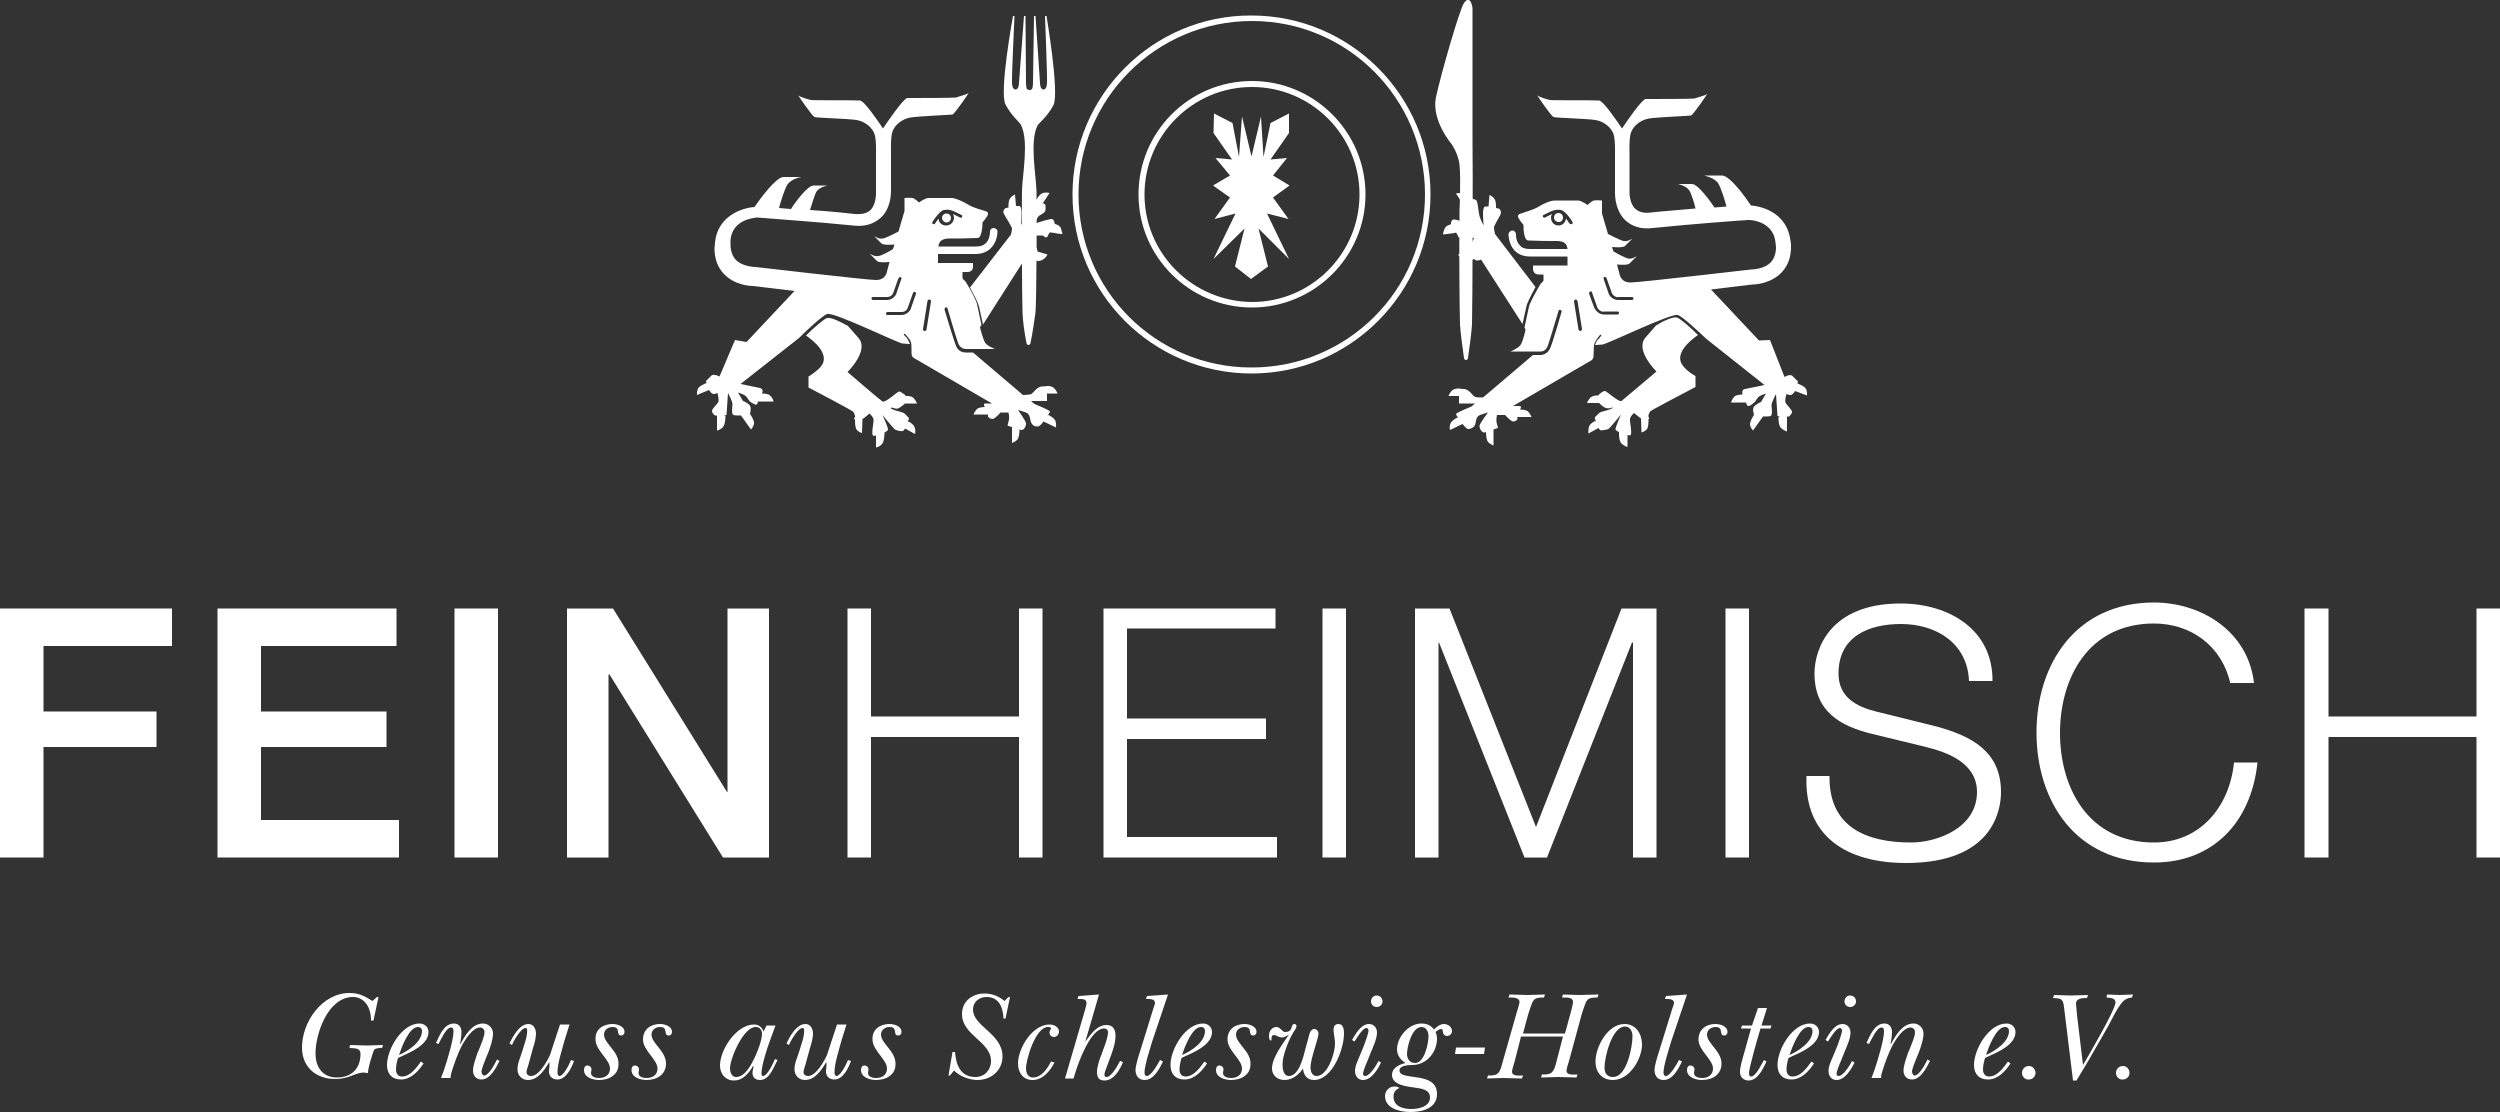 <?xml version="1.0" encoding="utf-8"?>
<!-- Generator: Adobe Illustrator 26.1.0, SVG Export Plug-In . SVG Version: 6.00 Build 0)  -->
<svg version="1.1" id="Layer_1" xmlns="http://www.w3.org/2000/svg" xmlns:xlink="http://www.w3.org/1999/xlink" x="0px" y="0px"
	 viewBox="0 0 500 222.4" style="enable-background:new 0 0 500 222.4;" xml:space="preserve">
<rect x="0" y="0" width="500" height="222.4" fill="#333333" stroke="none"/>
<style type="text/css">
	.st0{fill:#FFFFFF;}
</style>
<g>
	<g>
		<polygon class="st0" points="0,121.7 34.4,121.7 34.4,129.2 8.7,129.2 8.7,142.3 31.3,142.3 31.3,149.4 8.7,149.4 8.7,171.5 
			0,171.5 		"/>
		<polygon class="st0" points="43.5,121.7 79.3,121.7 79.3,129.2 52.2,129.2 52.2,142.3 77.3,142.3 77.3,149.4 52.2,149.4 52.2,164 
			79.8,164 79.8,171.5 43.5,171.5 		"/>
		<rect x="90.9" y="121.7" class="st0" width="8.7" height="49.8"/>
		<polygon class="st0" points="113.4,121.7 122.6,121.7 145.4,158.4 145.5,158.4 145.5,121.7 153.8,121.7 153.8,171.5 144.6,171.5 
			121.9,134.9 121.7,134.9 121.7,171.5 113.4,171.5 		"/>
		<polygon class="st0" points="169.5,121.7 174.2,121.7 174.2,143.3 203.8,143.3 203.8,121.7 208.5,121.7 208.5,171.5 203.8,171.5 
			203.8,147.4 174.2,147.4 174.2,171.5 169.5,171.5 		"/>
		<polygon class="st0" points="220.7,121.7 255.1,121.7 255.1,125.7 225.4,125.7 225.4,143.7 253.2,143.7 253.2,147.8 225.4,147.8 
			225.4,167.4 255.4,167.4 255.4,171.5 220.7,171.5 		"/>
		<rect x="264.5" y="121.7" class="st0" width="4.7" height="49.8"/>
		<polygon class="st0" points="283,121.7 289.9,121.7 307.2,165.4 324.3,121.7 331.3,121.7 331.3,171.5 326.6,171.5 326.6,128.5 
			326.4,128.5 309.4,171.5 304.9,171.5 287.8,128.5 287.7,128.5 287.7,171.5 283,171.5 		"/>
		<rect x="345.1" y="121.7" class="st0" width="4.7" height="49.8"/>
		<g>
			<path class="st0" d="M365.9,155.1c-0.2,10.2,7.2,13.4,16.3,13.4c5.2,0,13.2-2.9,13.2-10.1c0-5.7-5.7-7.9-10.2-9l-11.1-2.7
				c-5.9-1.5-11.2-4.3-11.2-12c0-4.9,3.1-14,17.2-14c9.8,0,18.5,5.3,18.4,15.5h-4.7c-0.3-7.6-6.6-11.4-13.6-11.4
				c-6.5,0-12.5,2.5-12.5,9.9c0,4.7,3.5,6.6,7.5,7.6l12.1,3c7,1.9,12.9,5,12.9,13.1c0,3.4-1.4,14.2-19,14.2
				c-11.8,0-20.4-5.3-19.9-17.4H365.9z"/>
			<path class="st0" d="M446.1,136.8c-1.7-7.7-8-12.1-15.3-12.1c-13.2,0-18.8,11-18.8,21.9c0,10.9,5.6,21.9,18.8,21.9
				c9.2,0,15.1-7.1,16-16h4.7c-1.3,12.2-9.1,20-20.7,20c-15.7,0-23.5-12.3-23.5-26c0-13.6,7.8-26,23.5-26c9.4,0,18.8,5.7,20,16.1
				H446.1z"/>
			<polygon class="st0" points="460.9,121.7 465.7,121.7 465.7,143.3 495.3,143.3 495.3,121.7 500,121.7 500,171.5 495.3,171.5 
				495.3,147.4 465.7,147.4 465.7,171.5 460.9,171.5 			"/>
		</g>
		<g>
			<path class="st0" d="M75.4,199.4h0.3l-1,4.7h-0.5c0-3-1.6-4.7-3.6-4.7c-5,0-7.5,7.3-7.5,11.3c0,2.7,1.4,4.8,4.3,4.8
				c2.9,0,4.7-1.8,4.7-4.7c0-1.3-1.2-1.1-2.2-1.2l0.1-0.6c1.1,0,2.2,0.1,3.3,0.1c1.1,0,2.2-0.1,3.3-0.1l-0.2,0.6
				c-0.4,0-1.2,0-1.5,0.3c-0.3,0.3-0.6,1.8-0.8,2.2c-0.2,0.9-0.5,1.7-0.5,2.5c-0.2,0-0.5,0-0.7-0.1c-2,0-2.9,1.3-5.9,1.3
				c-3.8,0-6.6-2.4-6.6-6.3c0-5.1,4-10.9,9.5-10.9c1.9,0,3,0.6,4.6,1.6L75.4,199.4z"/>
			<path class="st0" d="M84.7,212.7c-1,1.5-2.5,3.2-4.5,3.2c-1.8,0-2.8-1.1-2.8-2.9c0-3.2,3-8.3,6.5-8.3c1,0,1.8,0.7,1.8,1.7
				c0,2.6-3.7,4.1-5.7,5l-0.4,0.2c-0.2,0.7-0.4,1.5-0.4,2.3c0,0.8,0.4,1.4,1.2,1.4c1.7,0,2.9-1.8,3.8-3L84.7,212.7z M84.4,206.2
				c0-0.5-0.3-0.8-0.8-0.8c-1.8,0-3.3,4.1-3.8,5.6C81.6,210.2,84.4,208.4,84.4,206.2z"/>
			<path class="st0" d="M90.1,215.6h-1.9l0.6-1.6c0.6-1.8,1.9-6,1.9-7.7c0-0.3,0-0.8-0.5-0.8c-1,0-2.1,2.6-2.5,3.3l-0.5-0.2
				c0.7-1.5,1.6-3.9,3.6-3.9c1,0,1.5,0.8,1.5,1.7c0,0.5-0.1,1.3-0.2,1.9l-0.1,0.5l0.1,0c0.9-1.7,2.3-4.1,4.5-4.1c1.1,0,2,0.9,2,2
				c0,1.1-0.5,2.6-0.9,3.7l-0.5,1.2c-0.2,0.5-0.9,2.2-0.9,2.7c0,0.3,0.2,0.8,0.5,0.8c1,0,2.2-2.4,2.6-3.2l0.5,0.3
				c-0.7,1.4-1.9,3.7-3.6,3.7c-1.1,0-1.7-0.8-1.7-1.8c0-1,0.6-2.6,0.9-3.5l0.5-1.2c0.3-0.8,0.9-2.1,0.9-3c0-0.5-0.4-0.9-0.9-0.9
				c-1.4,0-2.8,2.2-3.4,3.2c-1,1.8-1.8,4.1-2.4,6.1L90.1,215.6z"/>
			<path class="st0" d="M105.7,212.9c-0.1,0.4-0.4,1.1-0.4,1.5c0,0.5,0.4,0.8,0.9,0.8c1.6,0,3.2-2.9,3.8-4.2l2-6.1h1.9l-1,3.2
				c-0.5,1.9-1.4,4.5-1.4,6.4c0,0.3,0.1,0.7,0.4,0.7c0.8,0,2-2.4,2.3-3.2l0.6,0.2c-0.5,1.4-1.6,3.7-3.3,3.7c-1.2,0-1.8-0.8-1.7-1.9
				c0.1-0.5,0.1-1,0.1-1.5l-0.1,0c-0.9,1.5-2.2,3.5-4.2,3.5c-1.2,0-2.1-0.9-2.1-2.1c0-0.9,0.2-1.5,0.5-2.3l0.5-1.5
				c0.3-1.1,0.8-2.3,0.9-3.4c0-0.3,0.2-1.1-0.3-1.1c-0.9,0-2.4,2.6-2.7,3.4l-0.5-0.3c0.7-1.5,2-3.9,3.8-3.9c1,0,1.5,1,1.5,1.9
				c0,0.9-0.3,2-0.6,2.9L105.7,212.9z"/>
			<path class="st0" d="M122.5,204.8c0.9,0,2.4,0.4,2.4,1.6c0,0.4-0.3,0.7-0.6,0.7c-1.3,0,0-1.7-1.8-1.7c-0.9,0-1.7,0.6-1.7,1.5
				c0,1.8,2.9,3.3,2.9,5.8c0.1,2.2-1.8,3.3-3.9,3.3c-1.2,0-3-0.5-3-2c0-0.5,0.2-0.9,0.7-0.9c0.4,0,0.8,0.3,0.8,0.8
				c0,0.2-0.1,0.5-0.1,0.7c0,0.8,1,1,1.6,1c1.2,0,2.2-0.6,2.2-1.9c0-1.8-2.9-3.6-2.9-5.8C119,205.8,120.7,204.8,122.5,204.8z"/>
			<path class="st0" d="M132,204.8c0.9,0,2.4,0.4,2.4,1.6c0,0.4-0.3,0.7-0.6,0.7c-1.3,0,0-1.7-1.8-1.7c-0.9,0-1.7,0.6-1.7,1.5
				c0,1.8,2.9,3.3,2.9,5.8c0,2.2-1.8,3.3-3.9,3.3c-1.2,0-3-0.5-3-2c0-0.5,0.2-0.9,0.7-0.9c0.4,0,0.8,0.3,0.8,0.8
				c0,0.2-0.1,0.5-0.1,0.7c0,0.8,1,1,1.6,1c1.2,0,2.2-0.6,2.2-1.9c0-1.8-2.9-3.6-2.9-5.8C128.6,205.8,130.2,204.8,132,204.8z"/>
			<path class="st0" d="M153.3,205.1h1.8l-1.1,3c-0.5,1.3-1.7,5-1.7,6.5c0,0.2,0,0.6,0.3,0.6c0.9,0,2.1-2.7,2.4-3.4l0.5,0.2
				c-0.8,1.5-1.6,4-3.5,4c-0.9,0-1.5-0.5-1.5-1.4c0-0.5,0.2-1,0.2-1.4l-0.1,0c-0.8,1.4-2,2.9-3.8,2.9c-1.7,0-2.8-1.3-2.8-3
				c0-3.2,3.3-8.2,6.8-8.2c0.9,0,1.6,0.5,1.9,1.4L153.3,205.1z M146,213.7c0,0.8,0.4,1.7,1.2,1.7c1.8,0,3-2.4,3.7-3.8
				c0.6-1.3,1.5-3.5,1.5-4.9c0-0.7-0.5-1.3-1.2-1.3C148.7,205.3,146,211.7,146,213.7z"/>
			<path class="st0" d="M161.1,212.9c-0.1,0.4-0.4,1.1-0.4,1.5c0,0.5,0.4,0.8,0.9,0.8c1.6,0,3.2-2.9,3.8-4.2l2-6.1h1.9l-1,3.2
				c-0.5,1.9-1.4,4.5-1.4,6.4c0,0.3,0.1,0.7,0.4,0.7c0.8,0,2-2.4,2.3-3.2l0.6,0.2c-0.5,1.4-1.6,3.7-3.3,3.7c-1.2,0-1.8-0.8-1.7-1.9
				c0.1-0.5,0.1-1,0.1-1.5l-0.1,0c-0.9,1.5-2.2,3.5-4.2,3.5c-1.2,0-2.1-0.9-2.1-2.1c0-0.9,0.2-1.5,0.5-2.3l0.5-1.5
				c0.3-1.1,0.8-2.3,0.9-3.4c0-0.3,0.2-1.1-0.3-1.1c-0.9,0-2.4,2.6-2.7,3.4l-0.5-0.3c0.7-1.5,2-3.9,3.8-3.9c1,0,1.5,1,1.5,1.9
				c0,0.9-0.3,2-0.6,2.9L161.1,212.9z"/>
			<path class="st0" d="M177.9,204.8c0.9,0,2.4,0.4,2.4,1.6c0,0.4-0.3,0.7-0.6,0.7c-1.3,0,0-1.7-1.8-1.7c-0.9,0-1.7,0.6-1.7,1.5
				c0,1.8,2.9,3.3,2.9,5.8c0.1,2.2-1.8,3.3-3.9,3.3c-1.2,0-3-0.5-3-2c0-0.5,0.2-0.9,0.7-0.9c0.4,0,0.8,0.3,0.8,0.8
				c0,0.2-0.1,0.5-0.1,0.7c0,0.8,1,1,1.6,1c1.2,0,2.2-0.6,2.2-1.9c0-1.8-2.9-3.6-2.9-5.8C174.4,205.8,176.1,204.8,177.9,204.8z"/>
			<path class="st0" d="M201.7,199.4h0.3l-0.9,4.3h-0.4c-0.1-2.4-1-4.3-3.4-4.3c-1.5,0-2.7,1-2.7,2.5c0,3.4,5.9,4.8,5.9,9.4
				c0,2.8-2.3,4.7-5,4.7c-1.6,0-3.5-0.7-4.7-1.9l-0.8,1h-0.3l0.8-4.7h0.5c0.2,2.6,1.1,5,4.1,5c1.8,0,3.1-1.4,3.1-3.2
				c0-3.9-5.8-5.1-5.8-9.4c0-2.6,2.1-4.1,4.5-4.1c1.5,0,2.8,0.5,4,1.5L201.7,199.4z"/>
			<path class="st0" d="M210.9,212.5c-0.9,1.7-2.3,3.5-4.4,3.5c-1.9,0-2.9-1.5-2.9-3.3c0-3.1,2.9-7.8,6.3-7.8c0.9,0,1.9,0.5,1.9,1.4
				c0,0.5-0.4,1.1-1,1.1c-0.5,0-0.9-0.4-0.9-0.9c0-0.4,0.3-0.6,0.3-0.8c0-0.3-0.4-0.3-0.6-0.3c-2.5,0-4.4,6.5-4.4,8.3
				c0,0.9,0.4,1.8,1.4,1.8c1.7,0,2.9-1.8,3.6-3.2L210.9,212.5z"/>
			<path class="st0" d="M220.8,209.5c0.3-0.7,0.8-2.3,0.8-3c0-0.5-0.3-0.8-0.8-0.8c-2.7,0-5.1,6.8-5.7,8.7l-0.4,1.3H213l4-13.7
				c0.1-0.4,0.3-1.1,0.3-1.4c0-0.8-0.8-0.8-1.4-0.8h-0.4l0.2-0.6l4.1-0.3l-2.7,9.3l0,0.1c1-1.4,2.3-3.3,4.2-3.3c1.4,0,1.8,1,1.8,2.2
				c0,1.2-0.4,2.5-0.8,3.6l-1.1,3c-0.1,0.2-0.7,1.6,0.1,1.6c1,0,2.3-2.4,2.7-3.2l0.6,0.2c-0.6,1.5-1.8,3.7-3.7,3.7
				c-1.2,0-1.5-0.7-1.5-1.7c0-1.2,0.6-2.8,0.9-3.5L220.8,209.5z"/>
			<path class="st0" d="M230.4,208.4c-0.4,1.4-1.5,4.7-1.5,6.1c0,0.3,0.1,0.7,0.5,0.7c0.8,0,2.2-2.4,2.6-3.2l0.6,0.3
				c-0.7,1.4-1.8,3.7-3.7,3.7c-1.2,0-1.8-0.9-1.8-2c0-0.9,0.7-3.1,1-4l2.6-8.4c0.1-0.3,0.3-0.8,0.3-1c0-0.9-1.2-0.8-1.8-0.8l0.2-0.6
				l4.2-0.3L230.4,208.4z"/>
			<path class="st0" d="M241.4,212.7c-1,1.5-2.5,3.2-4.5,3.2c-1.8,0-2.8-1.1-2.8-2.9c0-3.2,3-8.3,6.5-8.3c1,0,1.8,0.7,1.8,1.7
				c0,2.6-3.7,4.1-5.7,5l-0.4,0.2c-0.2,0.7-0.4,1.5-0.4,2.3c0,0.8,0.4,1.4,1.2,1.4c1.7,0,2.9-1.8,3.8-3L241.4,212.7z M241,206.2
				c0-0.5-0.3-0.8-0.8-0.8c-1.8,0-3.3,4.1-3.8,5.6C238.3,210.2,241,208.4,241,206.2z"/>
			<path class="st0" d="M248.9,204.8c0.9,0,2.4,0.4,2.4,1.6c0,0.4-0.3,0.7-0.6,0.7c-1.3,0,0-1.7-1.8-1.7c-0.9,0-1.7,0.6-1.7,1.5
				c0,1.8,2.9,3.3,2.9,5.8c0.1,2.2-1.8,3.3-3.9,3.3c-1.2,0-3-0.5-3-2c0-0.5,0.2-0.9,0.7-0.9c0.4,0,0.8,0.3,0.8,0.8
				c0,0.2-0.1,0.5-0.1,0.7c0,0.8,1,1,1.6,1c1.2,0,2.2-0.6,2.2-1.9c0-1.8-2.9-3.6-2.9-5.8C245.5,205.8,247.1,204.8,248.9,204.8z"/>
			<path class="st0" d="M257,206.4c1.8,0,1-1.6,1.9-1.6c0.2,0,0.4,0.2,0.4,0.4c0,0.4-0.5,1.1-0.7,1.4c-0.9,1.5-2.1,4.5-2.1,6.3
				c0,0.9,0.2,2.3,1.3,2.3c2,0,2.9-3.9,3.3-5.5l0.3-1.1c0.2-0.5,0.4-1.8,0.7-2.3c0.2-0.3,0.4-0.5,0.7-0.5c0.5,0,0.9,0.4,0.9,0.9
				c0,1-1.6,5-1.6,6.8c0,0.7,0.3,1.7,1.2,1.7c2.3,0,3.7-4.7,3.7-6.4c0-0.7-0.1-1.2-0.2-1.9c0-0.3-0.1-0.6-0.1-0.9
				c0-0.6,0.2-1.2,1-1.2c1,0,1.1,1.2,1.1,1.9c0,3.1-2.3,9.3-6,9.3c-1.4,0-2.1-1-2.2-2.3c-0.8,1.2-2.1,2.3-3.7,2.3
				c-1.4,0-2.5-0.9-2.5-2.3c0-2.2,2.2-5,3.4-6.8l0,0c-0.5,0.3-0.9,0.6-1.5,0.6c-0.4-0.1-0.5-0.1-0.9-0.3c-0.2-0.1-0.4-0.2-0.6-0.2
				c-0.4,0-0.5,0.4-0.5,0.7v0.2c0,0.1,0,0.2-0.1,0.2c-0.4,0-0.4-0.7-0.4-1c0-0.9,0.6-1.7,1.5-1.7C256.1,205.4,256.4,206.4,257,206.4
				z"/>
			<path class="st0" d="M272.8,209.1c0.2-0.6,0.9-2.4,0.9-3c0-0.3-0.2-0.5-0.4-0.5c-0.8,0-2,2.1-2.4,2.7l-0.5-0.3
				c0.7-1.2,1.8-3.2,3.4-3.2c1,0,1.6,0.8,1.6,1.7c0,1.2-0.7,2.7-1.2,3.9l-0.8,2c-0.2,0.4-0.8,1.9-0.8,2.4c0,0.2,0.2,0.4,0.4,0.4
				c1,0,2.3-2.2,2.7-3l0.5,0.3c-0.6,1.3-1.9,3.5-3.6,3.5c-1,0-1.6-0.8-1.6-1.8c0-1.1,0.7-2.4,1.1-3.4L272.8,209.1z M274.2,200.3
				c0-0.7,0.5-1.2,1.1-1.2c0.7,0,1.2,0.5,1.2,1.2c0,0.6-0.5,1.1-1.2,1.1C274.7,201.4,274.2,200.9,274.2,200.3z"/>
			<path class="st0" d="M282.1,222.4c-2.1,0-5.1-0.7-5.1-3.2c0-1,0.8-1.9,1.9-1.9c0.4,0,0.7,0.1,1,0.3c-0.8,0.3-1.2,0.9-1.2,1.7
				c0,2,1.9,2.5,3.6,2.5c1.5,0,3.7-0.5,3.7-2.3c0-1.7-1.9-1.8-3.2-2c-1.4-0.2-4.4-0.5-4.4-2.5c0-1.5,1.5-2.1,2.7-2.4
				c-1-0.6-1.7-1.6-1.7-2.7c0-2.5,2.3-5.2,4.9-5.2c1.1,0,1.9,0.4,2.5,1.2c0.5-0.5,1.2-1.1,2-1.1c0.8,0,1.6,0.6,1.6,1.4
				c0,0.5-0.4,1-1,1c-0.4,0-0.8-0.3-0.8-0.8c-0.1-0.3,0-0.6-0.4-0.6c-0.4,0-0.8,0.4-1.1,0.6c0.2,0.4,0.3,0.9,0.3,1.3
				c0,2.7-2,5.2-4.8,5.3c-0.7,0-2.7,0-2.7,1.1c0,2.2,7.5,0,7.5,4.7C287.4,221.7,284.4,222.4,282.1,222.4z M285.7,207.2
				c0-0.9-0.5-1.8-1.4-1.8c-1.9,0-2.9,3.9-2.9,5.4c0,0.9,0.5,1.8,1.6,1.8C284.9,212.6,285.7,208.7,285.7,207.2z"/>
			<path class="st0" d="M297,209.5l-0.2,1.3H291l0.2-1.3H297z"/>
			<path class="st0" d="M302.9,212.4c-0.1,0.4-0.5,1.5-0.5,1.9c0,1,1.3,0.8,2.2,0.8l-0.2,0.6c-1.3,0-2.5-0.1-3.8-0.1
				c-1.1,0-2.1,0.1-3.2,0.1l0.2-0.6c2.2,0.1,2.4-0.7,2.9-2.6l2.9-10.2c0.1-0.4,0.5-1.5,0.5-1.9c0-1-1.6-0.9-2.2-0.9l0.2-0.6
				c1.2,0,2.4,0.1,3.6,0.1c1.2,0,2.3-0.1,3.5-0.1l-0.2,0.6c-0.7,0-1.7,0-2.1,0.6c-0.4,0.5-0.9,2.3-1.1,2.9l-1,3.7h8.4l1.2-4.4
				c0.1-0.4,0.4-1.5,0.4-1.9c0-1-1.3-0.9-2.2-0.9l0.2-0.6c1.1,0,2.2,0.1,3.2,0.1c1.3,0,2.6-0.1,3.9-0.1l-0.2,0.6
				c-0.7,0-1.7,0-2.1,0.6c-0.4,0.5-0.9,2.3-1.1,2.9l-2.5,9.2c-0.1,0.4-0.5,1.5-0.5,1.9c0,1,1.3,0.8,2.2,0.8l-0.2,0.6
				c-1.2,0-2.4-0.1-3.6-0.1c-1.2,0-2.3,0.1-3.5,0.1l0.2-0.6c2.2,0.1,2.4-0.7,2.9-2.6l1.3-5h-8.4L302.9,212.4z"/>
			<path class="st0" d="M319.1,212.3c0-2.9,2.4-7.5,5.8-7.5c2.3,0,3.5,2,3.5,4.1c0,2.9-2.5,7.1-5.8,7.1
				C320.4,216,319.1,214.5,319.1,212.3z M326.5,207.2c0-0.9-0.5-1.9-1.5-1.9c-2.6,0-4.1,6.1-4.1,8.2c0,1.1,0.5,1.9,1.7,1.9
				C325.4,215.4,326.5,209.3,326.5,207.2z"/>
			<path class="st0" d="M334.2,208.4c-0.4,1.4-1.5,4.7-1.5,6.1c0,0.3,0.1,0.7,0.5,0.7c0.8,0,2.2-2.4,2.6-3.2l0.6,0.3
				c-0.7,1.4-1.8,3.7-3.7,3.7c-1.2,0-1.8-0.9-1.8-2c0-0.9,0.7-3.1,1-4l2.6-8.4c0.1-0.3,0.3-0.8,0.3-1c0-0.9-1.2-0.8-1.8-0.8l0.2-0.6
				l4.2-0.3L334.2,208.4z"/>
			<path class="st0" d="M343.1,204.8c0.9,0,2.4,0.4,2.4,1.6c0,0.4-0.3,0.7-0.6,0.7c-1.3,0,0-1.7-1.8-1.7c-0.9,0-1.7,0.6-1.7,1.5
				c0,1.8,2.9,3.3,2.9,5.8c0,2.2-1.8,3.3-3.9,3.3c-1.2,0-3-0.5-3-2c0-0.5,0.2-0.9,0.7-0.9c0.4,0,0.8,0.3,0.8,0.8
				c0,0.2-0.1,0.5-0.1,0.7c0,0.8,1,1,1.6,1c1.2,0,2.2-0.6,2.2-1.9c0-1.8-2.9-3.6-2.9-5.8C339.7,205.8,341.3,204.8,343.1,204.8z"/>
			<path class="st0" d="M353.4,201.6l-1.1,3.5h2l-0.2,0.6h-2l-0.2,0.7c-0.4,1.2-2.1,7.3-2.1,8.2c0,0.4,0.1,0.7,0.4,0.7
				c1,0,2.1-2.5,2.6-3.3l0.5,0.3c-0.7,1.4-1.7,3.8-3.6,3.8c-1,0-1.7-0.7-1.7-1.7c0-1.1,0.5-2.6,0.8-3.7l1.4-5h-2l0.2-0.6h2l1.2-3.5
				H353.4z"/>
			<path class="st0" d="M362.8,212.7c-1,1.5-2.5,3.2-4.5,3.2c-1.8,0-2.8-1.1-2.8-2.9c0-3.2,3-8.3,6.5-8.3c1,0,1.8,0.7,1.8,1.7
				c0,2.6-3.7,4.1-5.7,5l-0.4,0.2c-0.2,0.7-0.4,1.5-0.4,2.3c0,0.8,0.4,1.4,1.2,1.4c1.7,0,2.9-1.8,3.8-3L362.8,212.7z M362.5,206.2
				c0-0.5-0.3-0.8-0.8-0.8c-1.8,0-3.3,4.1-3.8,5.6C359.7,210.2,362.5,208.4,362.5,206.2z"/>
			<path class="st0" d="M367.5,209.1c0.2-0.6,0.9-2.4,0.9-3c0-0.3-0.2-0.5-0.4-0.5c-0.8,0-2,2.1-2.4,2.7l-0.5-0.3
				c0.7-1.2,1.8-3.2,3.4-3.2c1,0,1.6,0.8,1.6,1.7c0,1.2-0.7,2.7-1.2,3.9l-0.8,2c-0.2,0.4-0.8,1.9-0.8,2.4c0,0.2,0.2,0.4,0.4,0.4
				c1,0,2.3-2.2,2.7-3l0.5,0.3c-0.6,1.3-1.9,3.5-3.6,3.5c-1,0-1.6-0.8-1.6-1.8c0-1.1,0.7-2.4,1.1-3.4L367.5,209.1z M368.9,200.3
				c0-0.7,0.5-1.2,1.1-1.2c0.7,0,1.2,0.5,1.2,1.2c0,0.6-0.5,1.1-1.2,1.1C369.4,201.4,368.9,200.9,368.9,200.3z"/>
			<path class="st0" d="M376.2,215.6h-1.9l0.6-1.6c0.6-1.8,1.9-6,1.9-7.7c0-0.3,0-0.8-0.5-0.8c-1,0-2.1,2.6-2.5,3.3l-0.5-0.2
				c0.7-1.5,1.6-3.9,3.6-3.9c1,0,1.5,0.8,1.5,1.7c0,0.5-0.1,1.3-0.2,1.9l-0.1,0.5l0.1,0c0.9-1.7,2.3-4.1,4.5-4.1c1.1,0,2,0.9,2,2
				c0,1.1-0.5,2.6-0.9,3.7l-0.5,1.2c-0.2,0.5-0.9,2.2-0.9,2.7c0,0.3,0.2,0.8,0.5,0.8c1,0,2.2-2.4,2.6-3.2l0.5,0.3
				c-0.7,1.4-1.9,3.7-3.6,3.7c-1.1,0-1.7-0.8-1.7-1.8c0-1,0.6-2.6,0.9-3.5l0.5-1.2c0.3-0.8,0.9-2.1,0.9-3c0-0.5-0.4-0.9-0.9-0.9
				c-1.4,0-2.8,2.2-3.4,3.2c-1,1.8-1.8,4.1-2.4,6.1L376.2,215.6z"/>
			<path class="st0" d="M402.1,212.7c-1,1.5-2.5,3.2-4.5,3.2c-1.8,0-2.8-1.1-2.8-2.9c0-3.2,3-8.3,6.5-8.3c1,0,1.8,0.7,1.8,1.7
				c0,2.6-3.7,4.1-5.7,5l-0.4,0.2c-0.2,0.7-0.4,1.5-0.4,2.3c0,0.8,0.4,1.4,1.2,1.4c1.7,0,2.9-1.8,3.8-3L402.1,212.7z M401.8,206.2
				c0-0.5-0.3-0.8-0.8-0.8c-1.8,0-3.3,4.1-3.8,5.6C399,210.2,401.8,208.4,401.8,206.2z"/>
			<path class="st0" d="M404.4,214.6c0-0.8,0.6-1.4,1.4-1.4c0.8,0,1.3,0.7,1.3,1.4c0,0.7-0.6,1.3-1.3,1.3
				C405.1,216,404.4,215.4,404.4,214.6z"/>
			<path class="st0" d="M412.8,201.4c-0.2-1.7-0.6-1.7-2.2-1.8l0.2-0.6c1.1,0,2.2,0.1,3.3,0.1c1.2,0,2.3-0.1,3.5-0.1l-0.2,0.6
				c-0.7,0-2.2,0-2.2,1.1c0.1,0.8,0.1,1.5,0.2,2.3l1.2,10c1-1.7,6.5-11.1,6.5-12.5c0-1-1.2-0.9-1.8-1l0.1-0.6c0.9,0,1.7,0.1,2.5,0.1
				c0.9,0,1.8-0.1,2.7-0.1l-0.2,0.6c-1,0.1-1.7,0.5-2.3,1.4c-0.9,1.2-1.8,3.1-2.5,4.4c-1.3,2.3-2.6,4.5-3.9,6.8l-2.4,4h-0.7
				L412.8,201.4z"/>
			<path class="st0" d="M423.2,214.6c0-0.8,0.6-1.4,1.4-1.4c0.8,0,1.3,0.7,1.3,1.4c0,0.7-0.6,1.3-1.3,1.3
				C423.9,216,423.2,215.4,423.2,214.6z"/>
		</g>
	</g>
	<g>
		<path class="st0" d="M214.5,38.9c0,19.8,16.1,35.8,35.8,35.8c19.8,0,35.8-16.1,35.8-35.8c0-19.8-16.1-35.8-35.8-35.8
			C230.6,3,214.5,19.1,214.5,38.9 M215.7,38.9c0-19.1,15.5-34.7,34.7-34.7S285,19.8,285,38.9c0,19.1-15.5,34.6-34.7,34.6
			S215.7,58,215.7,38.9"/>
		<path class="st0" d="M300.1,42.9c0.2-0.5,0-0.9-0.2-1.1c-0.1-0.1-0.3-0.1-0.7-0.2c0,0,0.1-1.2-0.3-1.8c-0.4-0.6-1-0.8-1-0.8
			l-0.2,2.3c-0.3,0-0.6,0-0.7,0c-0.3,0.1-0.4,0.8-0.4,1.4c0,0.6,0.1,2.4,0.1,2.4s-0.6-1.2-0.8-1.9c-0.2-0.7-0.3-2.3-0.5-2.9
			c-0.2-0.6-1.2-0.5-1.2-0.5s-0.3,0.1-0.6,0.3l0.2-0.1c0,0-0.6-1.1-1.3-1.3c-0.7-0.2-1.3,0-1.3,0l1.3,2c-0.1,0.1-0.3,0.1-0.3,0.2
			c-0.3,0.2-0.2,0.7-0.2,1.2c0,0.5,0.9,0.9,1.2,1.1c0.3,0.2,1.1,1.7,1.1,1.7s-0.3,0-0.5-0.2c-0.2-0.1-2.5-0.8-3-0.8
			c-0.5,0-0.6,0.5-0.6,0.8c0,0.1-0.1,0.2-0.1,0.2s-1,0.2-1.2,0.9c-0.3,0.7-0.3,1.1-0.3,1.1s0.7-0.1,1.6-0.2c0.6-0.1,0.9-0.1,1-0.2
			c0.2,0.3,0.4,0.6,0.4,0.8c0.2,0.5,0.9-0.2,0.9-0.2h1.3c0.2,0,1,0.6,1,0.6s-1.2,2.1-1.2,2.6l-2,0.6c0,0,0.5,0.8,1.3,1.2
			c0.8,0.3,1.7-0.2,1.9-0.3c0.2,0.2,0.4,0.3,0.6,0.3c0.5,0,0.8-0.2,0.8-0.2l8.3,12.9l0.8-3.6c0.2-0.8,1.1-2.5,1.8-3.8l-8.1-10.6
			c0,0-0.2-0.9-0.2-1.2C298.6,45.4,299.9,43.4,300.1,42.9 M322.5,81.6c-0.5,0.4-1.8,0.6-2.3,0.8c-0.5,0.2-0.9,0.8-1.2,1
			c-0.1,0.1,0,0.5,0.2,1l-0.2-0.2c0,0-0.9,0.4-1.2,1.1c-0.2,0.7-0.1,1.4-0.1,1.4l2-1.1c0.1,0.2,0.3,0.4,0.3,0.4
			c0.2,0.2,1.4-0.1,1.7-0.2c0.3-0.2,2.5-2.9,2.5-2.9s-1.2,2.7-1.1,3c0,0.1,0.4,0.4,0.9,0.6l-0.2-0.1c0,0-0.1,1.7,0.5,2.3
			c0.5,0.5,1.2,0.7,1.2,0.7l0-2.4c0.3,0.1,0.5,0.1,0.6,0c0.4-0.2-0.2-2.7-0.1-3.3c0.2-0.6,0.8-1.1,0.8-1.1s1.1,0.9,1.4,1.1l0.1,2.8
			c0,0,0.7-0.2,1.1-0.7c0.3-0.4,0.3-1.4,0.3-2c0.3,0,0-0.3,0-0.5c-0.1-0.2,0.2-0.8,0.3-1c0.1-0.2,9.1-4.9,9.1-4.9v-2.2
			c0,0-1.4-0.7-2.4-1.9c-2.2-2.5,1.6-5.4,2.9-6.3c-1.7-1.7-3.6-3.3-4.2-3.5c-0.8-0.2-2.8,0.7-4.2,1.6c-0.7,0.8-1.5,1.7-2.1,2.4
			c-2.2,2.5,2.2,6.8,2.2,6.8s-6.5,5.5-7,5.9c-0.5,0.3-3-2-3.3-2c-0.3,0-0.6,0.2-1.1,0.6c-0.1,0.1-0.2,0.2-0.2,0.3c0,0-1-0.1-1.6,0.4
			c-0.5,0.5-0.7,1.1-0.7,1.1l2.5,0c0,0.1,0,0.1,0,0.1s0.8,0.8,1.3,0.9C321.9,81.9,323,81.2,322.5,81.6 M312.6,43.5
			c0-0.5-0.4-0.9-0.9-0.9c-0.5,0-0.9,0.4-0.9,0.9c0,0.5,0.4,0.9,0.9,0.9C312.2,44.5,312.6,44,312.6,43.5 M324.4,25.7
			c-1-1.5-3.8-5.6-4.6-5.6c-2.5-0.1-9.2,0-9.8-0.1c-0.5-0.1-2.2-0.6-2.5-0.9c-0.3-0.3,2.7,4.1,3.2,4.3c0.5,0.2,6.4,0.3,8.4,0.6
			c1.8,0.3,3.2,1.6,3.6,2.8c0.4,1.1,0.3,4,0.3,4v7.5v0.3c0,1,0.2,3.6,2,5.4c1.4,1.3,3.2,1.9,5.6,1.6c6.7-0.7,18.3-1.6,19.2-1.6
			c0.7,0,4.9,0.4,5.3,4.5c0,0.3,0.1,0.6,0.1,0.9c0,1.2-0.3,2.2-1,3c-1.3,1.5-4,1.5-4,1.5s-22.4,2.6-24.1,2.6c-2,0-2.2-1.7-2.2-1.7
			l-0.5-1.9c1.1,0.1,2.2,0.1,2.5-0.2c0.8-0.8,1.5-1.5,1.5-1.5s-1,0.7-1.8,0.5c-0.8-0.2-2.9-1.4-2.9-1.4l-0.3-0.9
			c1.1,0.1,2.3,0.1,2.6-0.2c0.8-0.8,1.5-1.5,1.5-1.5s-1,0.7-1.8,0.5c-0.8-0.2-3.1-1.4-3.1-1.4l-1.2-4.1l0-2.6c0,0-1.1-0.1-1.6,0
			c-0.5,0.1-1.3,0.9-1.3,0.9s-1.2-0.9-1.9-0.9H311c-0.9,0-2.3,0.6-3.4,1.3c-1,0.6-2.9,1.1-3.4,1.3c-0.5,0.2-0.6,0.2-0.6,0.6
			c0,0.4,1.1,1.7,1.1,1.7s-0.1,3.1,1,3.1c2.2,0.1,4,0.1,5.7,0.1c0.9,0,1.8,0.3,2,1.1c0,0.1,0.1,0.3,0.1,0.5H306
			c-0.9,0-1.6-0.2-2-0.7c-0.9-0.9-0.8-2.2-0.8-2.2c0-0.4-0.3-0.8-0.7-0.8c-0.4,0-0.7,0.3-0.8,0.7c0,0.1,0,2,1.2,3.3
			c0.8,0.8,1.8,1.2,3.1,1.2h7.5c0,0.9,0,1.8,0,1.8h-6.9v0.8c0,0,0.1,1,1.1,1h1v1.2c0,0.1-0.3,0.4-0.6,0.7c-0.9,1.5-2.1,3.7-2.3,4.5
			l-0.9,4.2l0.2,0.4c0,0.2-0.5,2.4-1,3.1c-0.5,0.7-2,1.3-2,1.3l5.9,0c0.1,0,0.9,0.1,1.4-0.8c0.3-0.5,1.5-4.7,2.3-7.3
			c0-0.2,0.2-0.3,0.4-0.2c0.2,0.1,0.3,0.2,0.2,0.4c-0.2,0.7-1.9,6.7-2.4,7.5c-0.7,1.2-1.9,1.1-1.9,1.1c0,0-0.7,0-1.4,0l-10,8.5
			c-0.6,0-1.5,0-1.7-0.2c-0.3-0.2-0.4-0.4-0.8-0.8c-0.4-0.4-0.9-0.7-1.3-0.7c-0.4,0-0.7-0.1-0.8,0v-0.1c0,0-1-0.1-1.6,0.4
			c-0.5,0.5-0.7,1.1-0.7,1.1l2.1,0c0,0.7,0,1.5,0,1.5l3.2,0l-0.7,0.6c0,0-3,1.2-3.1,1.5c0,0.1,0.2,0.5,0.5,0.9l-0.2-0.2
			c0,0-1.1,0.5-1.4,1.2c-0.3,0.7-0.1,1.3-0.1,1.3l2.5-1.2c0.4,0.5,0.9,1,1.1,1c0.5,0,0.9-0.2,1.2-0.5c0.3-0.4,0.3-0.7,0.4-1.2
			c0.1-0.5,0.3-0.9,0.8-1.1c0.5-0.2,1.6-0.5,1.6-0.5s-1.7,2.2-1.7,2.7c0,0.6,0.5,1.3,0.9,1.3c0.1,0,0.2,0,0.4-0.1
			c0,0.6,0.1,1.6,0.4,2c0.5,0.5,1.1,0.7,1.1,0.7l0-3.2c0.5-0.2,0.9-0.3,0.9-0.3s-0.2-0.7-0.3-1.2c-0.1-0.5,0.1-1.4,0.1-1.4h1.6
			c0,0,1.2,1.3,1.6,1.3c0.5,0,0.9-0.3,0.9-0.6c0-0.1,0-0.2-0.1-0.3l2.9,0c0,0-0.2-0.6-0.7-1.1c-0.3-0.3-1.1-0.4-1.6-0.4
			c0.1-0.2,0.2-0.3,0.2-0.5c0-0.2-0.3-0.2-0.6-0.2h-1l15.1-8.8c0,0,0.7-0.3,0.9-0.7c0.2-0.4,0.1-2,0.2-2.7C319,68.1,320,67,320,67
			s0.1-0.1,0.2,0c0.1,0.1,0,0.2,0,0.2c-0.5,0.7-0.6,0.7-0.7,0.8c-0.2,0.2-0.5,1-0.5,1s0.5,0,1.5-0.1c1-0.1,13.9-6.4,15.1-5.9
			c1,0.4,4.1,3.3,5.7,4.8l11.6,9.2c0,0-2.5,0.5-3.9,0.8c-0.6,0.1-0.6,0.6-0.5,1.1c-0.5,0-1.3,0.1-1.6,0.4c-0.5,0.5-0.7,1.2-0.7,1.2
			l3,0c0.1,0.1,0.1,0.2,0.1,0.3c0.2,0.8,1,0.2,1.4-0.2c0.5-0.3,0.6-0.9,1.1-1.3c0.5-0.3,1.4-0.6,1.4-0.6l-1,1.7c0,0-0.6,0.2-1.3,0.8
			c-0.5,0.5-0.2,1.3-0.1,1.8c-0.3,0.4-0.8,1.3-0.8,1.9c0.1,0.7,0.6,1.2,0.6,1.2l2-2.8c0.6,0,1.3,0,1.5-0.1c0.5-0.2,0.2-1.7,0.2-2.2
			c0-0.5,0.9-2.2,0.9-2.2l0.3,4.4h0.6l-0.4,0.1c0,0-0.1,1.7,0.5,2.3c0.5,0.5,1.2,0.7,1.2,0.7l0-3h0.4c0,0,0.6-0.5,0.6-0.9
			c0-0.5-1.1-1.4-1.3-1.9c-0.2-0.5,0.2-1.7,0.2-1.7l0.6,0.2c0.6,0.1,1-0.6,1.1-0.8l2.4,0.9c0,0,0.1-0.7-0.2-1.3
			c-0.2-0.5-1.2-0.9-1.7-1.1l0.1-0.4c0,0-0.6-0.6-1.1-1.1c-0.5-0.5-1.6,0.2-1.6,0.2L354,68l-2.2,0.1l-9.6-10.2c0,0,8.1-1,8.3-1
			c0.6,0,3.8-0.2,5.9-2.5c1.2-1.3,1.8-3,1.8-5c0-0.4,0-0.8-0.1-1.2c-0.6-5.3-5.2-6.9-7.9-7.1c-1-1.5-4.2-6-5.8-6c-1.8,0-3.6,0-3.6,0
			s2,0.4,2.8,1.5c0.6,0.9,1.4,3.6,1.7,4.7c-0.7,0.1-1.6,0.1-2.4,0.2c-0.8-1.2-3.3-4.7-4.5-4.7c-1.4,0-2.8,0-2.8,0s1.5,0.3,2.2,1.2
			c0.5,0.7,1.1,2.8,1.3,3.7c-3.1,0.3-6.3,0.5-8.9,0.8c-1.4,0.2-2.5-0.1-3.2-0.8c-1.2-1.2-1.1-3.4-1.1-3.5v-0.1v-7.6c0,0-0.1-3,0.3-4
			c0.4-1.2,1.8-2.5,3.6-2.8c2-0.3,7.9-0.5,8.4-0.6c0.5-0.2,3.5-4.6,3.2-4.3c-0.3,0.3-2,0.7-2.5,0.9c-0.6,0.1-7.3,0.1-9.8,0.1
			C328.2,20.1,325.4,24.2,324.4,25.7 M326.4,60l-2.7,0c0,0-1.2,0.1-1.9-1.1l-1.1-3.2c0.1,0.2-0.1-0.3,0.2-0.3
			c0.3-0.1,0.4,0.3,0.4,0.2l1.1,3.1c0.5,0.8,1.3,0.8,1.3,0.7c0,0,2.7,0,2.7,0c0.2,0,0.3,0.2,0.3,0.3C326.7,59.8,326.6,60,326.4,60
			 M317.8,58.7c0.1,0.2-0.1-0.2,0.2-0.4c0.4-0.1,0.5,0.3,0.4,0.2l1.1,3.1c0.5,0.8,1.3,0.8,1.3,0.7c0,0,2.7,0,2.7,0
			c0.2,0,0.3,0.1,0.3,0.3c0,0.2-0.1,0.3-0.3,0.3l-2.6,0c0,0-1.2,0.1-1.9-1.1C318.9,61.8,317.8,58.7,317.8,58.7 M314.8,60.3
			c0-0.2,0.1-0.3,0.3-0.4c0.2,0,0.3,0.1,0.4,0.3l0.9,5.6c0,0.2-0.1,0.3-0.3,0.4c-0.2,0-0.3-0.1-0.4-0.3L314.8,60.3z M313.9,44.7
			c-0.2-0.3-0.5-0.7-0.7-1c-0.1,0.8-0.7,1.4-1.5,1.4c-0.9,0-1.5-0.7-1.5-1.6c0-0.3,0.1-0.5,0.2-0.7c-0.2,0.1-0.4,0.2-0.6,0.3
			l-0.8,0.4c-0.2,0.1-0.3,0-0.4-0.1c-0.1-0.2,0-0.4,0.1-0.4l0.8-0.4c0.8-0.4,1.6-0.8,2.7-0.6c0.9,0.2,2.1,2,2.3,2.4
			c0.1,0.2,0,0.3-0.1,0.4C314.2,44.9,314,44.8,313.9,44.7"/>
		<path class="st0" d="M202.4,45.7c0,0.3-0.2,1.2-0.2,1.2L194,57.5c0.7,1.3,1.6,3,1.8,3.8l0.8,3.6l8.3-13c0,0,0.3,0.2,0.8,0.2
			c0.1,0,0.3-0.1,0.6-0.3c0.2,0.1,1.1,0.6,1.9,0.3c0.9-0.3,1.3-1.2,1.3-1.2l-2-0.6c0.1-0.5-1.2-2.6-1.2-2.6s0.8-0.6,1-0.6h1.3
			c0,0,0.6,0.7,0.9,0.2c0.1-0.2,0.2-0.4,0.4-0.8c0.2,0,0.5,0,1,0.1c0.9,0.2,1.6,0.2,1.6,0.2s-0.1-0.4-0.3-1.1
			c-0.2-0.7-1.2-0.9-1.2-0.9s-0.1-0.1-0.1-0.2c0-0.3-0.2-0.8-0.6-0.8c-0.5,0-2.7,0.7-3,0.8c-0.2,0.2-0.5,0.2-0.5,0.2
			s0.8-1.6,1.1-1.7c0.3-0.2,1.2-0.6,1.2-1.1c0-0.5,0.1-1.1-0.2-1.2c-0.1,0-0.2-0.1-0.3-0.2l1.3-2c0,0-0.6-0.2-1.3,0
			c-0.7,0.2-1.3,1.3-1.3,1.3l0.1,0.1c-0.3-0.1-0.6-0.3-0.6-0.3s-1-0.1-1.2,0.5c-0.2,0.6-0.2,2.2-0.5,2.9c-0.2,0.7-0.9,1.9-0.9,1.9
			s0.1-1.8,0.1-2.4c0-0.6-0.1-1.3-0.4-1.4c-0.1,0-0.4,0-0.7,0l-0.2-2.3c0,0-0.6,0.2-1,0.8c-0.4,0.6-0.3,1.8-0.3,1.8
			c-0.3,0.1-0.6,0.1-0.7,0.2c-0.2,0.2-0.5,0.6-0.2,1.1C201.1,43.4,202.4,45.4,202.4,45.7 M179.6,81.7c0.5-0.2,1.3-0.9,1.3-0.9
			s0,0,0-0.1l2.5,0c0,0-0.2-0.6-0.7-1.1c-0.5-0.5-1.5-0.4-1.6-0.4c0-0.1-0.1-0.3-0.2-0.3c-0.6-0.4-0.8-0.6-1.1-0.6
			c-0.3,0-2.7,2.3-3.3,2c-0.5-0.3-7-5.9-7-5.9s4.4-4.3,2.2-6.8c-0.6-0.7-1.4-1.6-2.1-2.4c-1.4-0.8-3.4-1.8-4.2-1.6
			c-0.6,0.2-2.5,1.8-4.2,3.5c1.3,0.9,5.1,3.8,2.9,6.3c-1,1.1-2.4,1.9-2.4,1.9v2.2c0,0,9,4.7,9,4.9c0.1,0.2,0.4,0.8,0.3,1
			c-0.1,0.2-0.4,0.5,0,0.5c0,0.5,0,1.5,0.3,2c0.5,0.6,1.1,0.7,1.1,0.7l0.1-2.8c0.4-0.2,1.4-1.1,1.4-1.1s0.6,0.5,0.8,1.1
			c0.1,0.6-0.5,3-0.1,3.3c0.1,0.1,0.3,0.1,0.6,0l0,2.4c0,0,0.7-0.1,1.2-0.7c0.5-0.5,0.5-2.3,0.5-2.3l-0.2,0.1
			c0.5-0.2,0.8-0.5,0.9-0.6c0.1-0.4-1.1-3-1.1-3s2.2,2.7,2.5,2.9c0.3,0.2,1.5,0.5,1.7,0.2c0.1,0,0.2-0.2,0.3-0.4l2,1.1
			c0,0,0.2-0.7-0.1-1.4c-0.3-0.7-1.2-1.1-1.2-1.1l-0.2,0.2c0.2-0.5,0.4-0.9,0.2-1c-0.3-0.2-0.7-0.9-1.2-1c-0.5-0.2-1.7-0.4-2.3-0.8
			C178,81.2,179.1,81.9,179.6,81.7 M189.3,44.5c0.5,0,0.9-0.4,0.9-0.9c0-0.5-0.4-0.9-0.9-0.9c-0.5,0-0.9,0.4-0.9,0.9
			C188.4,44,188.8,44.5,189.3,44.5 M176.6,25.7c-1-1.5-3.8-5.6-4.6-5.6c-2.5-0.1-9.2,0-9.8-0.1c-0.5-0.1-2.2-0.6-2.5-0.9
			c-0.3-0.3,2.7,4.1,3.2,4.3s6.4,0.3,8.4,0.6c1.8,0.3,3.2,1.6,3.6,2.8c0.4,1.1,0.3,4,0.3,4v7.6l0,0.1c0,0,0.1,2.3-1.1,3.5
			c-0.7,0.7-1.8,0.9-3.2,0.8c-2.5-0.3-5.8-0.6-8.9-0.8c0.3-0.9,0.9-3,1.3-3.7c0.6-0.9,2.2-1.2,2.2-1.2s-1.3,0-2.8,0
			c-1.2,0-3.7,3.4-4.5,4.7c-0.8-0.1-1.7-0.1-2.4-0.2c0.3-1.1,1.1-3.8,1.7-4.7c0.8-1.2,2.8-1.5,2.8-1.5s-1.7,0-3.6,0
			c-1.5,0-4.8,4.5-5.8,6c-2.7,0.2-7.4,1.9-7.9,7.1c0,0.4-0.1,0.8-0.1,1.2c0,2,0.6,3.7,1.8,5c2.1,2.3,5.2,2.5,5.9,2.5
			c0.2,0,8.3,1,8.3,1l-9.6,10.2L147,68l-3.1,7.3c0,0-1.1-0.6-1.6-0.2c-0.5,0.5-1.1,1.1-1.1,1.1l0.1,0.4c-0.5,0.2-1.4,0.6-1.7,1.1
			c-0.3,0.7-0.2,1.3-0.2,1.3l2.4-1c0.1,0.1,0.5,0.9,1.1,0.8l0.6-0.2c0,0,0.3,1.3,0.2,1.7c-0.2,0.5-1.3,1.4-1.3,1.9
			c0,0.5,0.6,0.9,0.6,0.9h0.4l0,3c0,0,0.7-0.1,1.2-0.7c0.5-0.5,0.5-2.3,0.5-2.3l-0.4-0.1h0.6l0.3-4.4c0,0,0.9,1.7,0.9,2.2
			c0,0.5-0.3,2,0.2,2.2c0.2,0.1,0.8,0.1,1.5,0.1l2,2.8c0,0,0.5-0.5,0.6-1.2c0.1-0.5-0.5-1.5-0.8-1.9c0.1-0.5,0.3-1.3-0.1-1.8
			c-0.6-0.6-1.3-0.8-1.3-0.8l-1-1.7c0,0,1,0.3,1.4,0.6c0.5,0.3,0.6,0.9,1.1,1.3c0.5,0.3,1.3,0.9,1.4,0.2c0-0.1,0.1-0.2,0.1-0.3
			l3.1,0c0,0-0.1-0.7-0.7-1.2c-0.3-0.3-1-0.4-1.6-0.4c0.2-0.5,0.2-0.9-0.4-1.1c-1.4-0.3-3.9-0.8-3.9-0.8l11.7-9.2
			c1.5-1.5,4.6-4.4,5.6-4.8c1.3-0.5,14.1,5.8,15.1,5.9c1,0.1,1.5,0.1,1.5,0.1s-0.3-0.7-0.5-1c-0.1-0.2-0.1-0.2-0.7-0.8
			c0,0-0.1-0.1,0-0.2c0.1-0.1,0.2,0,0.2,0s1.1,1.1,1.2,1.7c0.2,0.6,0,2.3,0.2,2.7c0.2,0.4,0.9,0.7,0.9,0.7l15.1,8.8h-1
			c-0.3,0-0.6-0.1-0.6,0.2c0,0.2,0,0.3,0.2,0.5c-0.5,0-1.3,0.1-1.6,0.4c-0.5,0.5-0.7,1.1-0.7,1.1l2.9,0c0,0.1,0,0.2,0,0.3
			c0,0.3,0.5,0.6,0.9,0.6c0.5,0,1.6-1.3,1.6-1.3h1.6c0,0,0.2,0.9,0.1,1.4c-0.1,0.5-0.3,1.2-0.3,1.2s0.4,0.2,0.9,0.3l0,3.2
			c0,0,0.6-0.2,1.1-0.7c0.3-0.4,0.4-1.4,0.4-2c0.1,0,0.3,0.1,0.4,0.1c0.5,0,0.9-0.7,0.9-1.3c0-0.5-1.6-2.7-1.6-2.7s1.1,0.3,1.6,0.5
			c0.5,0.2,0.7,0.6,0.8,1.1c0.1,0.5,0.1,0.8,0.4,1.2c0.3,0.4,0.6,0.5,1.2,0.5c0.2,0,0.7-0.4,1.1-1l2.5,1.2c0,0,0.1-0.6-0.1-1.3
			c-0.3-0.7-1.4-1.2-1.4-1.2l-0.2,0.2c0.3-0.4,0.5-0.8,0.5-0.9c-0.1-0.3-3.1-1.5-3.1-1.5l-0.7-0.6l3.2,0c0,0,0-0.7,0-1.5l2.1,0
			c0,0-0.2-0.6-0.7-1.1c-0.5-0.5-1.6-0.4-1.6-0.4l0,0.1c-0.1-0.1-0.4,0-0.8,0c-0.5,0-0.9,0.3-1.3,0.7c-0.4,0.4-0.5,0.5-0.8,0.8
			c-0.2,0.1-1.1,0.2-1.7,0.2l-10-8.5c-0.7,0-1.4,0-1.4,0c0,0-1.3,0.1-1.9-1.1c-0.4-0.8-2.2-6.8-2.4-7.5c0-0.2,0.1-0.4,0.2-0.4
			c0.2-0.1,0.4,0,0.4,0.2c0.8,2.7,2,6.8,2.3,7.3c0.5,0.8,1.3,0.8,1.3,0.8l5.9,0c0,0-1.6-0.6-2-1.3c-0.4-0.7-1-2.9-1-3.1l0.3-0.4
			l-0.9-4.2c-0.2-0.8-1.4-3.1-2.3-4.5c-0.3-0.3-0.6-0.5-0.6-0.7c0-0.3,0-1.2,0-1.2h1c1.1,0,1.1-1,1.1-1v-0.8h-7c0,0,0-0.9,0-1.8h7.5
			c1.3,0,2.3-0.4,3.1-1.2c1.3-1.3,1.3-3.2,1.3-3.3c0-0.4-0.4-0.7-0.8-0.7c-0.4,0-0.7,0.3-0.7,0.8c0,0,0,1.4-0.8,2.2
			c-0.5,0.5-1.1,0.7-2,0.7h-7.5c0-0.2,0-0.4,0.1-0.5c0.2-0.8,1.1-1.1,2-1.1c1.7,0,3.5,0,5.7-0.1c1,0,1-3.1,1-3.1s1.1-1.3,1.1-1.7
			c0-0.4-0.2-0.5-0.6-0.6c-0.5-0.2-2.3-0.6-3.4-1.3c-1-0.6-2.5-1.3-3.3-1.3h-4.6c-0.7,0-1.9,0.9-1.9,0.9s-0.8-0.8-1.3-0.9
			c-0.5-0.1-1.6,0-1.6,0l0,2.6l-1.2,4.1c0,0-2.2,1.2-3.1,1.4c-0.8,0.2-1.8-0.5-1.8-0.5s0.7,0.7,1.5,1.5c0.4,0.3,1.5,0.3,2.6,0.2
			l-0.3,0.9c-0.1,0.1-2.1,1.3-2.9,1.4c-0.8,0.2-1.8-0.5-1.8-0.5s0.7,0.7,1.5,1.5c0.3,0.3,1.4,0.3,2.5,0.2l-0.5,1.9
			c0,0-0.2,1.7-2.2,1.7c-1.8,0-24.1-2.6-24.1-2.6s-2.6,0-4-1.5c-0.6-0.7-1-1.7-1-3c0-0.3,0-0.6,0-0.9c0.4-4.1,4.6-4.4,5.3-4.5
			c0.9,0.1,12.5,0.9,19.2,1.6c2.3,0.3,4.2-0.3,5.6-1.6c1.9-1.8,2-4.5,2-5.4c0-0.2,0-0.2,0-0.3v-7.5c0,0-0.1-3,0.3-4
			c0.4-1.2,1.8-2.5,3.6-2.8c2-0.3,7.8-0.5,8.4-0.6c0.5-0.2,3.5-4.6,3.2-4.3c-0.3,0.3-2,0.7-2.5,0.9c-0.6,0.1-7.2,0.1-9.8,0.1
			C180.4,20.1,177.6,24.2,176.6,25.7 M174.3,59.7c0-0.2,0.1-0.3,0.3-0.3c0,0,2.7,0,2.7,0c0,0,0.9,0.1,1.3-0.7l1.1-3.1
			c0,0.2,0.1-0.2,0.4-0.2c0.3,0.1,0.2,0.5,0.2,0.3l-1.1,3.2c-0.7,1.2-1.9,1.1-1.9,1.1l-2.7,0C174.4,60,174.3,59.8,174.3,59.7
			 M182.1,61.9c-0.7,1.2-1.9,1.1-1.9,1.1l-2.7,0c-0.2,0-0.3-0.1-0.3-0.3c0-0.2,0.2-0.3,0.3-0.3c0,0,2.7,0,2.7,0c0,0,0.9,0.1,1.3-0.7
			l1.1-3.1c-0.1,0.2,0-0.3,0.4-0.2c0.3,0.1,0.2,0.5,0.2,0.4C183.2,58.7,182.1,61.9,182.1,61.9 M185.3,65.9c0,0.2-0.2,0.3-0.4,0.3
			c-0.2,0-0.3-0.2-0.3-0.4l0.9-5.6c0-0.2,0.2-0.3,0.4-0.3c0.2,0,0.3,0.2,0.3,0.4L185.3,65.9z M186.6,44.8c-0.2-0.1-0.2-0.3-0.1-0.4
			c0.2-0.4,1.5-2.3,2.3-2.4c1.1-0.2,1.9,0.2,2.7,0.6l0.8,0.4c0.2,0.1,0.2,0.3,0.1,0.4c-0.1,0.2-0.3,0.2-0.4,0.1l-0.8-0.4
			c-0.2-0.1-0.4-0.2-0.6-0.3c0.1,0.2,0.2,0.5,0.2,0.7c0,0.9-0.7,1.6-1.6,1.6c-0.8,0-1.5-0.6-1.5-1.4c-0.2,0.3-0.5,0.7-0.7,1
			C187,44.8,186.8,44.9,186.6,44.8"/>
		<path class="st0" d="M206.1,68.6c0,0.2-0.2,0.4-0.4,0.4c-0.2,0-0.4-0.2-0.4-0.4h0v0c-0.4-1.9-0.8-4.8-0.8-6.3
			c-0.1-2.3-0.2-20.9-0.1-24.2c0.1-3.3,1.4-9.9-0.2-13.1c-0.3-0.6-1.9-1.8-3.1-4.1c-1.3-2.5,1.5-17.7,1.5-17.7l0.3,0
			c0,0-0.6,12.7-0.5,13.4c0,0,0,1.3,0.7,1.3c0.7,0,0.7-1.3,0.7-1.3l1-13.4h0.3l0.1,13.3c0,0,0,1.1,0.2,1.3c0.1,0.1,0.3,0.2,0.4,0.2
			h0.2c0.1,0,0.3-0.1,0.4-0.2c0.2-0.3,0.2-1.3,0.2-1.3l0.2-13.3h0.3l0.9,13.4c0,0,0,1.3,0.7,1.3c0.7,0,0.7-1.3,0.7-1.3
			c0.1-0.7-0.4-13.4-0.4-13.4l0.3,0c0,0,2.6,15.3,1.4,17.8c-1.2,2.3-2.9,3.6-3.2,4.1c-1.6,3.2-0.3,9.8-0.2,13.2
			c0.1,3.3,0,22-0.2,24.2C206.9,63.8,206.5,66.8,206.1,68.6L206.1,68.6z"/>
		<path class="st0" d="M294.5,26.9c0,0,0-24.3,0-25.1c0-0.7-0.5-2.9-1.7-1.2c-0.9,1.3-4.6,14.2-5.6,18.8c-1,4.6,3.1,9.4,3.1,9.4
			s1.3,1.8,1.6,4.1c0.3,2.9,0,9.3,0,9.3l0,1.9c-0.1,3.6,0,18.5,0.1,20.8c0.1,1.6,0.5,4.7,0.8,6.7v0h0c0,0.2,0.2,0.4,0.4,0.4
			c0.2,0,0.4-0.2,0.4-0.4l0,0c0.3-2,0.7-5.1,0.8-6.7c0.1-2.4,0.2-33,0.1-36.6L294.5,26.9z"/>
		<path class="st0" d="M227.7,38.9c0,12.5,10.2,22.6,22.7,22.6c12.5,0,22.7-10.2,22.7-22.6c0-12.5-10.2-22.7-22.7-22.7
			C237.8,16.2,227.7,26.4,227.7,38.9 M228.9,38.9c0-11.8,9.6-21.5,21.5-21.5c11.8,0,21.5,9.6,21.5,21.5c0,11.8-9.6,21.5-21.5,21.5
			C238.5,60.3,228.9,50.7,228.9,38.9"/>
		<polygon class="st0" points="250.2,55.8 253.6,53.3 251.7,45.7 257.8,51.8 253.4,42.7 257.7,43.8 254.6,39.5 257.9,37.1 
			254.6,35.1 257.4,31.6 254.1,31.9 257.8,26.6 257.8,22.7 254.1,24.6 252.7,31.4 252.2,23.3 250.3,31.3 248.4,23.3 247.8,31.4 
			246.5,24.6 242.8,22.7 242.7,26.6 246.4,31.9 243.1,31.6 246,35.1 242.6,37.1 246,39.5 242.9,43.8 247.1,42.7 242.7,51.8 
			248.9,45.7 247,53.3 		"/>
	</g>
</g>
</svg>

